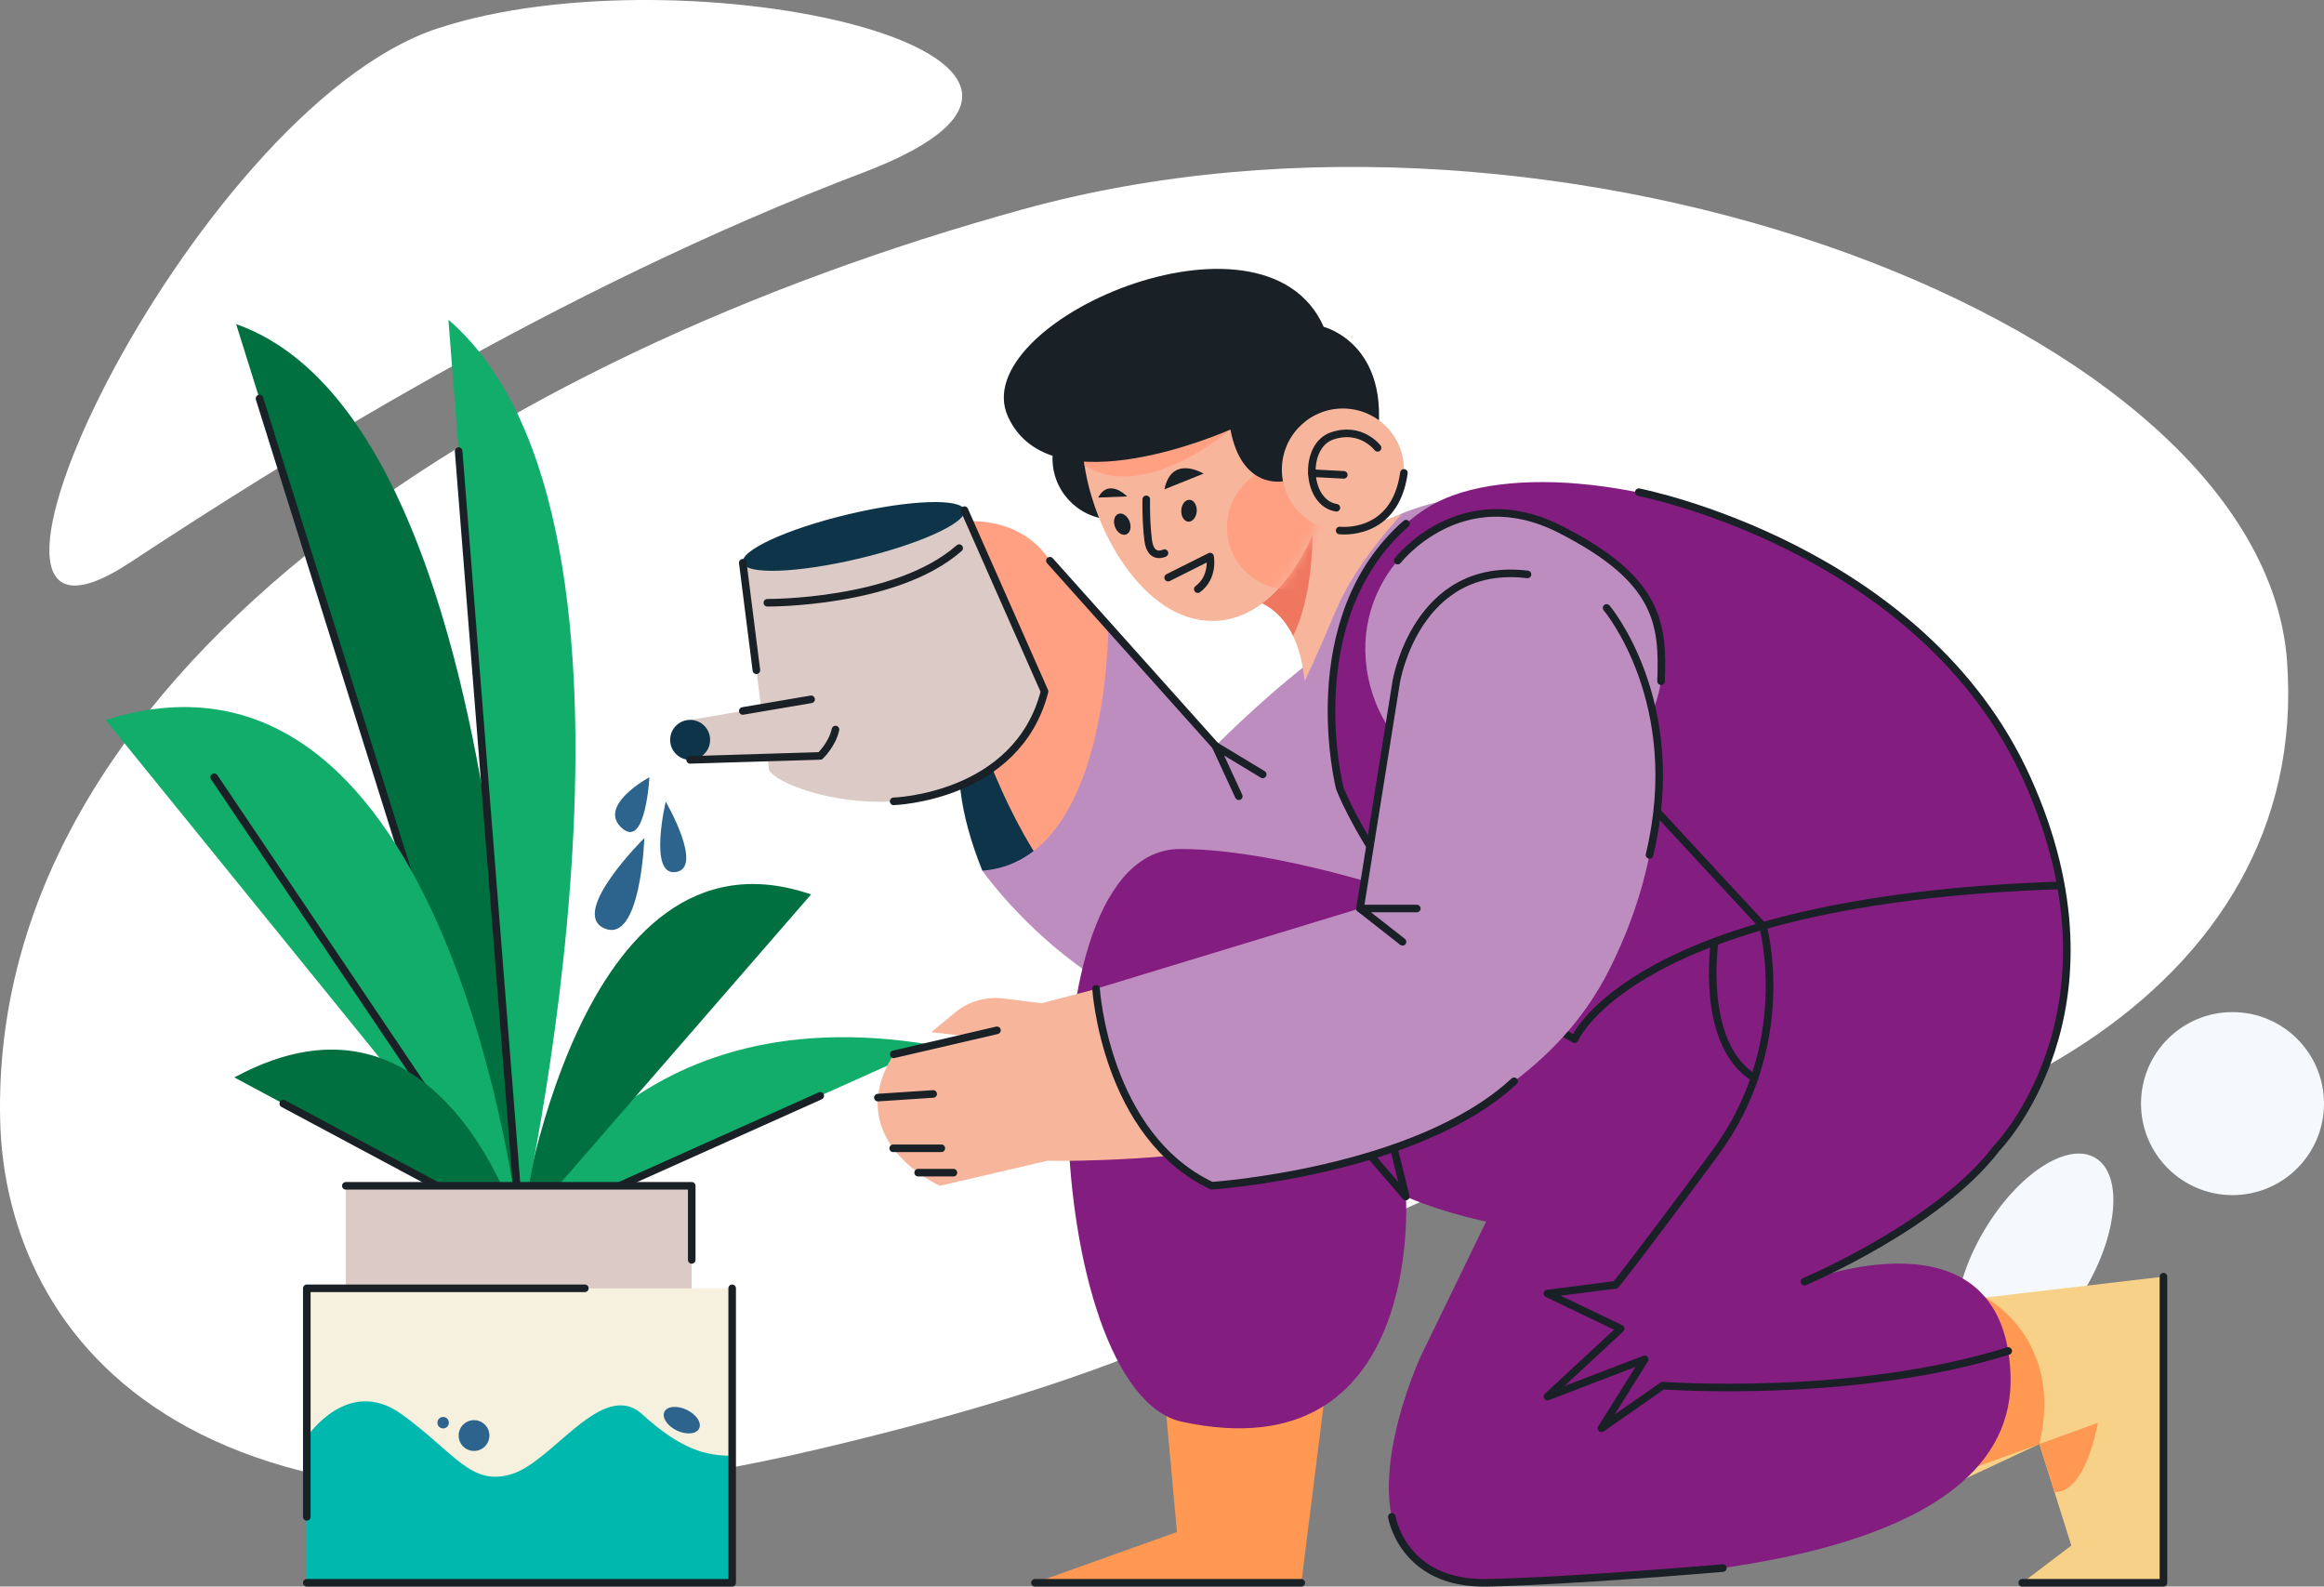 <svg width="230" height="157" viewBox="0 0 230 157" fill="none" xmlns="http://www.w3.org/2000/svg">
<rect x="0" y="0" width="230" height="157" fill="#808080" stroke="none"/>
<path d="M12.831 55.69C27.439 46.079 54.964 28.638 85.425 17.076C115.885 5.514 67.817 -5.286 43.282 2.821C18.746 10.938 -9.095 70.112 12.831 55.69Z" fill="white"/>
<path d="M0.015 110.825C0.498 132.25 19.071 158.03 81.181 143.357C143.29 128.684 126.741 116.119 159.774 116.045C192.816 115.97 228.811 98.669 226.341 65.404C223.88 32.139 154.555 5.997 101.221 20.717C47.897 35.436 -0.979 67.224 0.015 110.825Z" fill="white"/>
<path d="M220.946 118.264C225.946 118.264 230 114.21 230 109.21C230 104.209 225.946 100.155 220.946 100.155C215.945 100.155 211.891 104.209 211.891 109.21C211.891 114.21 215.945 118.264 220.946 118.264Z" fill="#F5F9FE"/>
<path d="M206.324 127.628C209.642 122.053 210.11 116.211 207.369 114.579C204.628 112.947 199.715 116.144 196.397 121.719C193.078 127.294 192.61 133.137 195.351 134.769C198.093 136.4 203.005 133.204 206.324 127.628Z" fill="#F5F9FE"/>
<path d="M51.481 121.747C51.481 121.747 60.954 98.066 92.352 103.424L51.481 121.747Z" fill="#12AD6A"/>
<path d="M81.18 108.439L51.481 121.747" stroke="#192026" stroke-width="0.75" stroke-miterlimit="10" stroke-linecap="round" stroke-linejoin="round"/>
<path d="M51.407 121.747C51.407 121.747 52.132 42.206 23.371 32.074L51.407 121.747Z" fill="#007040"/>
<path d="M51.407 121.747C51.407 121.747 57.007 80.514 80.27 88.51L51.407 121.747Z" fill="#007040"/>
<path d="M51.407 121.747C51.407 121.747 67.724 51.818 44.377 31.638L51.407 121.747Z" fill="#12AD6A"/>
<path d="M51.482 121.747L45.39 44.639" stroke="#192026" stroke-width="0.75" stroke-miterlimit="10" stroke-linecap="round" stroke-linejoin="round"/>
<path d="M25.683 39.439L51.481 121.747" stroke="#192026" stroke-width="0.75" stroke-miterlimit="10" stroke-linecap="round" stroke-linejoin="round"/>
<path d="M51.407 121.747C51.407 121.747 44.702 60.436 10.453 71.246L51.407 121.747Z" fill="#12AD6A"/>
<path d="M21.198 76.91L51.407 121.747" stroke="#192026" stroke-width="0.75" stroke-miterlimit="10" stroke-linecap="round" stroke-linejoin="round"/>
<path d="M51.408 121.747C51.408 121.747 43.718 95.475 23.195 106.619L51.408 121.747Z" fill="#007040"/>
<path d="M28.033 109.209L51.482 121.747" stroke="#192026" stroke-width="0.75" stroke-miterlimit="10" stroke-linecap="round" stroke-linejoin="round"/>
<path d="M68.458 117.345H34.227V137.645H68.458V117.345Z" fill="#DBCAC5"/>
<path d="M72.451 127.486H30.363V156.618H72.451V127.486Z" fill="#F5F1DE"/>
<path d="M30.363 142.205C30.363 142.205 34.422 136.085 39.752 139.949C45.083 143.812 46.596 147.118 50.664 145.864C54.732 144.611 59.654 136.401 63.554 139.949C67.454 143.487 69.878 144.053 72.451 144.053V156.628H30.363V142.205Z" fill="#00B8AD"/>
<path d="M72.46 127.486V156.627H30.363" stroke="#192026" stroke-width="0.75" stroke-miterlimit="10" stroke-linecap="round" stroke-linejoin="round"/>
<path d="M57.88 127.486H30.363V150.099" stroke="#192026" stroke-width="0.75" stroke-miterlimit="10" stroke-linecap="round" stroke-linejoin="round"/>
<path d="M48.435 142.057C48.435 142.892 47.757 143.58 46.912 143.58C46.076 143.58 45.389 142.902 45.389 142.057C45.389 141.221 46.067 140.534 46.912 140.534C47.757 140.534 48.435 141.221 48.435 142.057Z" fill="#2D648E"/>
<path d="M44.423 140.785C44.423 141.1 44.172 141.351 43.856 141.351C43.541 141.351 43.29 141.1 43.29 140.785C43.29 140.469 43.541 140.218 43.856 140.218C44.172 140.218 44.423 140.469 44.423 140.785Z" fill="#2D648E"/>
<path d="M69.19 141.36C68.921 141.927 67.927 142.01 66.98 141.555C66.033 141.1 65.485 140.274 65.754 139.707C66.023 139.141 67.017 139.057 67.964 139.512C68.921 139.967 69.469 140.794 69.19 141.36Z" fill="#2D648E"/>
<path d="M34.227 117.345H68.458V124.672" stroke="#192026" stroke-width="0.75" stroke-miterlimit="10" stroke-linecap="round" stroke-linejoin="round"/>
<path d="M109.682 61.941C109.682 61.941 87.951 63.12 97.219 86.16L106.533 89.921L115.597 77.069L109.682 61.941Z" fill="#0D3449"/>
<path d="M134.979 63.575C134.979 63.575 142.167 57.743 151.267 66.928C160.972 76.716 135.322 103.034 117.334 97.23C99.346 91.426 94.451 63.603 94.451 63.603L86.344 62.006C86.344 62.006 85.416 53.378 93.309 51.855C101.203 50.332 103.896 55.496 103.896 55.496L120.287 73.818L134.979 63.575Z" fill="#FFA083"/>
<path d="M109.682 61.941C109.682 61.941 109.84 85.195 97.219 86.16C97.219 86.16 112.932 108.588 133.744 99.598C154.546 90.609 160.898 71.59 154.379 65.367C147.869 59.145 140.495 59.015 134.515 62.247C128.534 65.479 120.297 73.809 120.297 73.809L109.682 61.941Z" fill="#BE8DC0"/>
<path d="M122.599 78.796L120.296 73.809L124.967 76.632" stroke="#192026" stroke-width="0.75" stroke-miterlimit="10" stroke-linecap="round" stroke-linejoin="round"/>
<path d="M120.297 73.809L103.906 55.486" stroke="#192026" stroke-width="0.75" stroke-miterlimit="10" stroke-linecap="round" stroke-linejoin="round"/>
<path d="M114.177 126.335L116.48 151.604L102.429 156.628H128.785L132.592 126.335H114.177Z" fill="#FF9852"/>
<path d="M159.227 96.041C159.227 96.041 132.778 84.015 116.786 84.015C100.795 84.015 103.144 137.711 116.981 140.692C141.006 145.874 139.139 118.404 139.139 118.404C139.139 118.404 175.209 135.315 200.617 96.041H159.227Z" fill="#841D80"/>
<path d="M102.429 156.628H128.785" stroke="#192026" stroke-width="0.75" stroke-miterlimit="10" stroke-linecap="round" stroke-linejoin="round"/>
<path d="M132.592 110.826L139.13 118.404L137.709 112.674" stroke="#192026" stroke-width="0.75" stroke-miterlimit="10" stroke-linecap="round" stroke-linejoin="round"/>
<path d="M171.401 96.041H204.629C204.629 96.041 205.455 84.776 197.775 74.171C189.213 62.358 157.731 43.023 138.795 50.787C132.898 53.202 129.1 67.42 129.1 67.42C133.957 82.251 155.827 102.848 155.827 102.848C159.105 96.143 163.953 96.041 171.401 96.041Z" fill="#BE8DC0"/>
<path d="M123.565 59.294C123.565 59.294 128.394 59.647 129.109 67.42C129.109 67.42 130.252 65.079 132.248 60.325C134.236 55.57 138.805 50.797 138.805 50.797C138.805 50.797 131.19 54.567 129.629 47.695C129.629 47.676 120.148 51.502 123.565 59.294Z" fill="#F7B59C"/>
<path d="M127.977 62.925C126.324 59.498 123.575 59.294 123.575 59.294C120.148 51.502 129.63 47.676 129.63 47.676C129.63 47.676 130.883 57.018 127.977 62.925Z" fill="#EF7760"/>
<path d="M104.175 45.048C103.989 48.382 106.543 51.224 109.877 51.41C113.211 51.595 116.052 49.041 116.238 45.708C116.424 42.374 113.87 39.532 110.536 39.346C107.202 39.16 104.351 41.714 104.175 45.048Z" fill="#192026"/>
<path d="M107.435 46.682C108.744 53.833 114.251 62.628 121.402 61.309C128.553 59.999 133.047 48.085 131.738 40.934C130.429 33.783 125.154 30.05 118.003 31.359C110.852 32.678 106.116 39.541 107.435 46.682Z" fill="#F7B59C"/>
<path d="M107.341 46.079C113.331 49.831 121.782 42.494 121.782 42.494L126.063 32.446C123.64 31.276 120.844 30.839 118.003 31.36C111.047 32.641 106.394 39.151 107.341 46.079Z" fill="#FFA083"/>
<mask id="mask0_106_813" style="mask-type:luminance" maskUnits="userSpaceOnUse" x="107" y="31" width="25" height="31">
<path d="M107.435 46.682C108.744 53.833 114.251 62.628 121.402 61.309C128.553 59.999 133.047 48.085 131.738 40.934C130.429 33.783 125.154 30.05 118.003 31.359C110.852 32.678 106.116 39.541 107.435 46.682Z" fill="white"/>
</mask>
<g mask="url(#mask0_106_813)">
<path d="M121.439 51.837C121.253 55.236 123.854 58.133 127.253 58.319C130.651 58.505 133.549 55.904 133.735 52.505C133.92 49.106 131.32 46.209 127.921 46.023C124.522 45.837 121.625 48.438 121.439 51.837Z" fill="#FFA083"/>
</g>
<path d="M126.983 47.62C126.983 47.62 122.897 48.493 121.773 42.503C121.773 42.503 103.971 50.509 99.754 41.222C95.538 31.926 125.107 18.98 131.004 32.344C131.004 32.344 138.331 34.155 136.038 44.983L126.983 47.62Z" fill="#192026"/>
<path d="M126.871 46.135C126.686 49.469 129.239 52.31 132.573 52.496C135.907 52.682 138.749 50.128 138.935 46.794C139.12 43.46 136.567 40.618 133.233 40.433C129.908 40.247 127.057 42.801 126.871 46.135Z" fill="#F7B59C"/>
<path d="M136.334 44.314C136.334 44.314 134.691 42.15 131.821 43.144C128.952 44.138 129.258 49.775 132.258 50.248" stroke="#192026" stroke-width="0.75" stroke-miterlimit="10" stroke-linecap="round" stroke-linejoin="round"/>
<path d="M132.992 46.989L129.825 46.822" stroke="#192026" stroke-width="0.75" stroke-miterlimit="10" stroke-linecap="round" stroke-linejoin="round"/>
<path d="M116.907 50.499C116.87 51.094 117.195 51.605 117.613 51.623C118.04 51.642 118.402 51.178 118.439 50.583C118.467 49.989 118.152 49.478 117.734 49.459C117.307 49.432 116.935 49.905 116.907 50.499Z" fill="#192026"/>
<path d="M110.35 52.143C110.564 52.7 111.056 53.035 111.455 52.886C111.854 52.737 112.003 52.162 111.789 51.595C111.576 51.038 111.084 50.704 110.684 50.852C110.285 51.001 110.136 51.577 110.35 52.143Z" fill="#192026"/>
<path d="M119.117 46.868C119.117 46.868 115.95 44.937 115.245 48.419L119.117 46.868Z" fill="#192026"/>
<path d="M111.549 49.125C111.549 49.125 109.738 47.249 108.688 49.236L111.549 49.125Z" fill="#192026"/>
<path d="M115.607 57.158L119.758 55.078C119.758 55.078 120.157 57.102 118.542 58.3" stroke="#192026" stroke-width="0.75" stroke-miterlimit="10" stroke-linecap="round" stroke-linejoin="round"/>
<path d="M115.245 54.734C115.245 54.734 113.87 55.44 113.629 53.443C113.387 51.437 113.443 49.413 113.443 49.413" stroke="#192026" stroke-width="0.75" stroke-miterlimit="10" stroke-linecap="round" stroke-linejoin="round"/>
<path d="M132.583 52.496C132.583 52.496 138.053 53.174 138.944 46.794" stroke="#192026" stroke-width="0.75" stroke-miterlimit="10" stroke-linecap="round" stroke-linejoin="round"/>
<path d="M188.601 149.078L201.834 142.893L204.992 152.941L200.135 156.628H214.111V126.334L189.975 129.158L188.601 149.078Z" fill="#F7D187"/>
<path d="M196.494 128.396C196.494 128.396 204.332 132.473 201.834 142.893L207.62 140.794C207.62 140.794 206.477 147.74 203.329 147.657L201.834 142.902L188.703 147.657L189.984 129.167L196.494 128.396Z" fill="#FF9852"/>
<path d="M178.58 126.826C178.58 126.826 204.666 116.88 204.638 96.041C204.638 55.115 155.837 41.825 141.665 49.998C133.809 54.53 129.871 66.444 132.592 77.997C140.765 95.475 155.828 102.839 155.837 102.839L140.616 134.191C140.616 134.191 130.215 156.618 147.107 156.618C164.009 156.618 199.8 154.891 198.974 135.918C198.249 119.054 178.58 126.826 178.58 126.826ZM144.776 78.517C138.313 75.007 135.573 70.178 135.165 65.321C134.403 56.164 143.049 48.577 151.797 51.409C176.973 59.554 159.617 86.578 144.776 78.517Z" fill="#841D80"/>
<path d="M159.895 75.889L174.466 91.63C174.466 91.63 177.744 103.285 169.72 114.132C161.697 124.978 159.895 127.142 159.895 127.142L153.144 128.006L160.396 131.479L153.144 138.203L162.774 134.516L158.493 141.342L164.557 137.116C164.557 137.116 183.4 138.509 198.75 133.689" stroke="#192026" stroke-width="0.75" stroke-miterlimit="10" stroke-linecap="round" stroke-linejoin="round"/>
<path d="M169.693 93.199C169.693 93.199 168.179 103.359 173.639 106.674" stroke="#192026" stroke-width="0.75" stroke-miterlimit="10" stroke-linecap="round" stroke-linejoin="round"/>
<path d="M200.134 156.628H214.111V126.334" stroke="#192026" stroke-width="0.75" stroke-miterlimit="10" stroke-linecap="round" stroke-linejoin="round"/>
<path d="M178.58 126.826C178.58 126.826 191.814 121.264 197.599 113.63C197.599 113.63 210.972 100.044 200.617 77.087C190.253 54.13 162.189 48.707 162.189 48.707" stroke="#192026" stroke-width="0.75" stroke-miterlimit="10" stroke-linecap="round" stroke-linejoin="round"/>
<path d="M137.747 150.099C137.747 150.099 138.815 156.776 147.108 156.627C155.401 156.47 170.51 155.169 170.51 155.169" stroke="#192026" stroke-width="0.75" stroke-miterlimit="10" stroke-linecap="round" stroke-linejoin="round"/>
<path d="M203.839 87.618C161.603 89.011 155.836 102.839 155.836 102.839C138.331 93.172 132.592 77.997 132.592 77.997C132.592 77.997 128.357 61.3 139.148 51.818" stroke="#192026" stroke-width="0.75" stroke-miterlimit="10" stroke-linecap="round" stroke-linejoin="round"/>
<path d="M138.322 55.477C138.322 55.477 144.581 47.407 154.378 52.366C164.167 57.334 164.612 61.68 164.39 67.41" stroke="#192026" stroke-width="0.75" stroke-miterlimit="10" stroke-linecap="round" stroke-linejoin="round"/>
<path d="M140.049 62.145C146.745 54.585 159.672 58.133 160.842 64.81C162.012 71.487 165.662 87.516 152.271 101.632C138.879 115.747 103.646 114.865 103.646 114.865L93.022 117.345C93.022 117.345 83.094 112.896 88.443 104.343L96.021 102.579L92.167 102.142L94.554 100.164C95.882 99.087 97.591 98.595 99.29 98.808L103.098 99.273L135.49 90.803L140.049 62.145Z" fill="#F7B59C"/>
<path d="M108.475 97.843C108.475 97.843 110.295 113.361 119.925 117.335C119.925 117.335 149.215 115.85 159.226 96.032C165.922 82.789 164.26 71.561 162.421 65.571C161.418 62.303 159.087 59.581 156.013 58.105C155.939 58.068 155.865 58.031 155.79 58.003C148.268 54.492 139.483 59.266 138.173 67.457L134.589 89.893L108.475 97.843Z" fill="#BE8DC0"/>
<path d="M108.475 97.843C108.475 97.843 109.385 112.358 119.925 117.336C119.925 117.336 140.152 115.989 149.847 106.999" stroke="#192026" stroke-width="0.75" stroke-miterlimit="10" stroke-linecap="round" stroke-linejoin="round"/>
<path d="M138.805 93.199L134.598 89.903H140.216" stroke="#192026" stroke-width="0.75" stroke-miterlimit="10" stroke-linecap="round" stroke-linejoin="round"/>
<path d="M134.598 89.903L138.182 67.466C138.182 67.466 140.151 55.505 151.174 56.842" stroke="#192026" stroke-width="0.75" stroke-miterlimit="10" stroke-linecap="round" stroke-linejoin="round"/>
<path d="M86.883 108.615L92.353 108.253" stroke="#192026" stroke-width="0.75" stroke-miterlimit="10" stroke-linecap="round" stroke-linejoin="round"/>
<path d="M88.396 113.63H93.16" stroke="#192026" stroke-width="0.75" stroke-miterlimit="10" stroke-linecap="round" stroke-linejoin="round"/>
<path d="M90.867 116.044H94.359" stroke="#192026" stroke-width="0.75" stroke-miterlimit="10" stroke-linecap="round" stroke-linejoin="round"/>
<path d="M88.443 104.334L98.668 101.957" stroke="#192026" stroke-width="0.75" stroke-miterlimit="10" stroke-linecap="round" stroke-linejoin="round"/>
<path d="M159.003 60.157C159.003 60.157 166.888 69.481 163.247 84.6" stroke="#192026" stroke-width="0.75" stroke-miterlimit="10" stroke-linecap="round" stroke-linejoin="round"/>
<path d="M73.51 55.691L76.111 76.196C77.569 78.824 97.683 84.498 103.386 68.432L95.455 50.49L73.51 55.691Z" fill="#DBCAC5"/>
<path d="M95.455 50.481C95.743 51.688 91.062 53.834 85.007 55.273C78.952 56.712 73.807 56.898 73.519 55.681C73.231 54.474 77.912 52.329 83.967 50.89C90.022 49.45 95.167 49.274 95.455 50.481Z" fill="#0D3449"/>
<path d="M68.301 71.246L80.271 69.203C80.271 69.203 85.035 71.014 81.172 74.812L68.301 75.202V71.246Z" fill="#DBCAC5"/>
<path d="M70.279 73.215C70.279 74.301 69.397 75.193 68.301 75.193C67.205 75.193 66.323 74.311 66.323 73.215C66.323 72.119 67.205 71.237 68.301 71.237C69.397 71.237 70.279 72.128 70.279 73.215Z" fill="#0D3449"/>
<path d="M68.301 75.193L81.172 74.803C81.172 74.803 82.352 73.698 82.686 72.193" stroke="#192026" stroke-width="0.75" stroke-miterlimit="10" stroke-linecap="round" stroke-linejoin="round"/>
<path d="M88.443 79.298C88.443 79.298 100.683 78.926 103.376 68.423L95.445 50.481" stroke="#192026" stroke-width="0.75" stroke-miterlimit="10" stroke-linecap="round" stroke-linejoin="round"/>
<path d="M73.511 70.354L80.272 69.203" stroke="#192026" stroke-width="0.75" stroke-miterlimit="10" stroke-linecap="round" stroke-linejoin="round"/>
<path d="M73.511 55.691L74.857 66.324" stroke="#192026" stroke-width="0.75" stroke-miterlimit="10" stroke-linecap="round" stroke-linejoin="round"/>
<path d="M75.944 59.647C75.944 59.647 88.667 59.749 94.926 54.242" stroke="#192026" stroke-width="0.75" stroke-miterlimit="10" stroke-linecap="round" stroke-linejoin="round"/>
<path d="M64.27 76.911C64.27 76.911 58.967 79.762 61.614 82C63.907 83.932 64.27 76.911 64.27 76.911Z" fill="#2D648E"/>
<path d="M65.886 79.325C65.886 79.325 64.149 86.653 66.852 86.3C69.721 85.928 65.886 79.325 65.886 79.325Z" fill="#2D648E"/>
<path d="M63.769 82.929C63.769 82.929 56.339 90.274 59.766 91.844C63.425 93.525 63.769 82.929 63.769 82.929Z" fill="#2D648E"/>
</svg>

